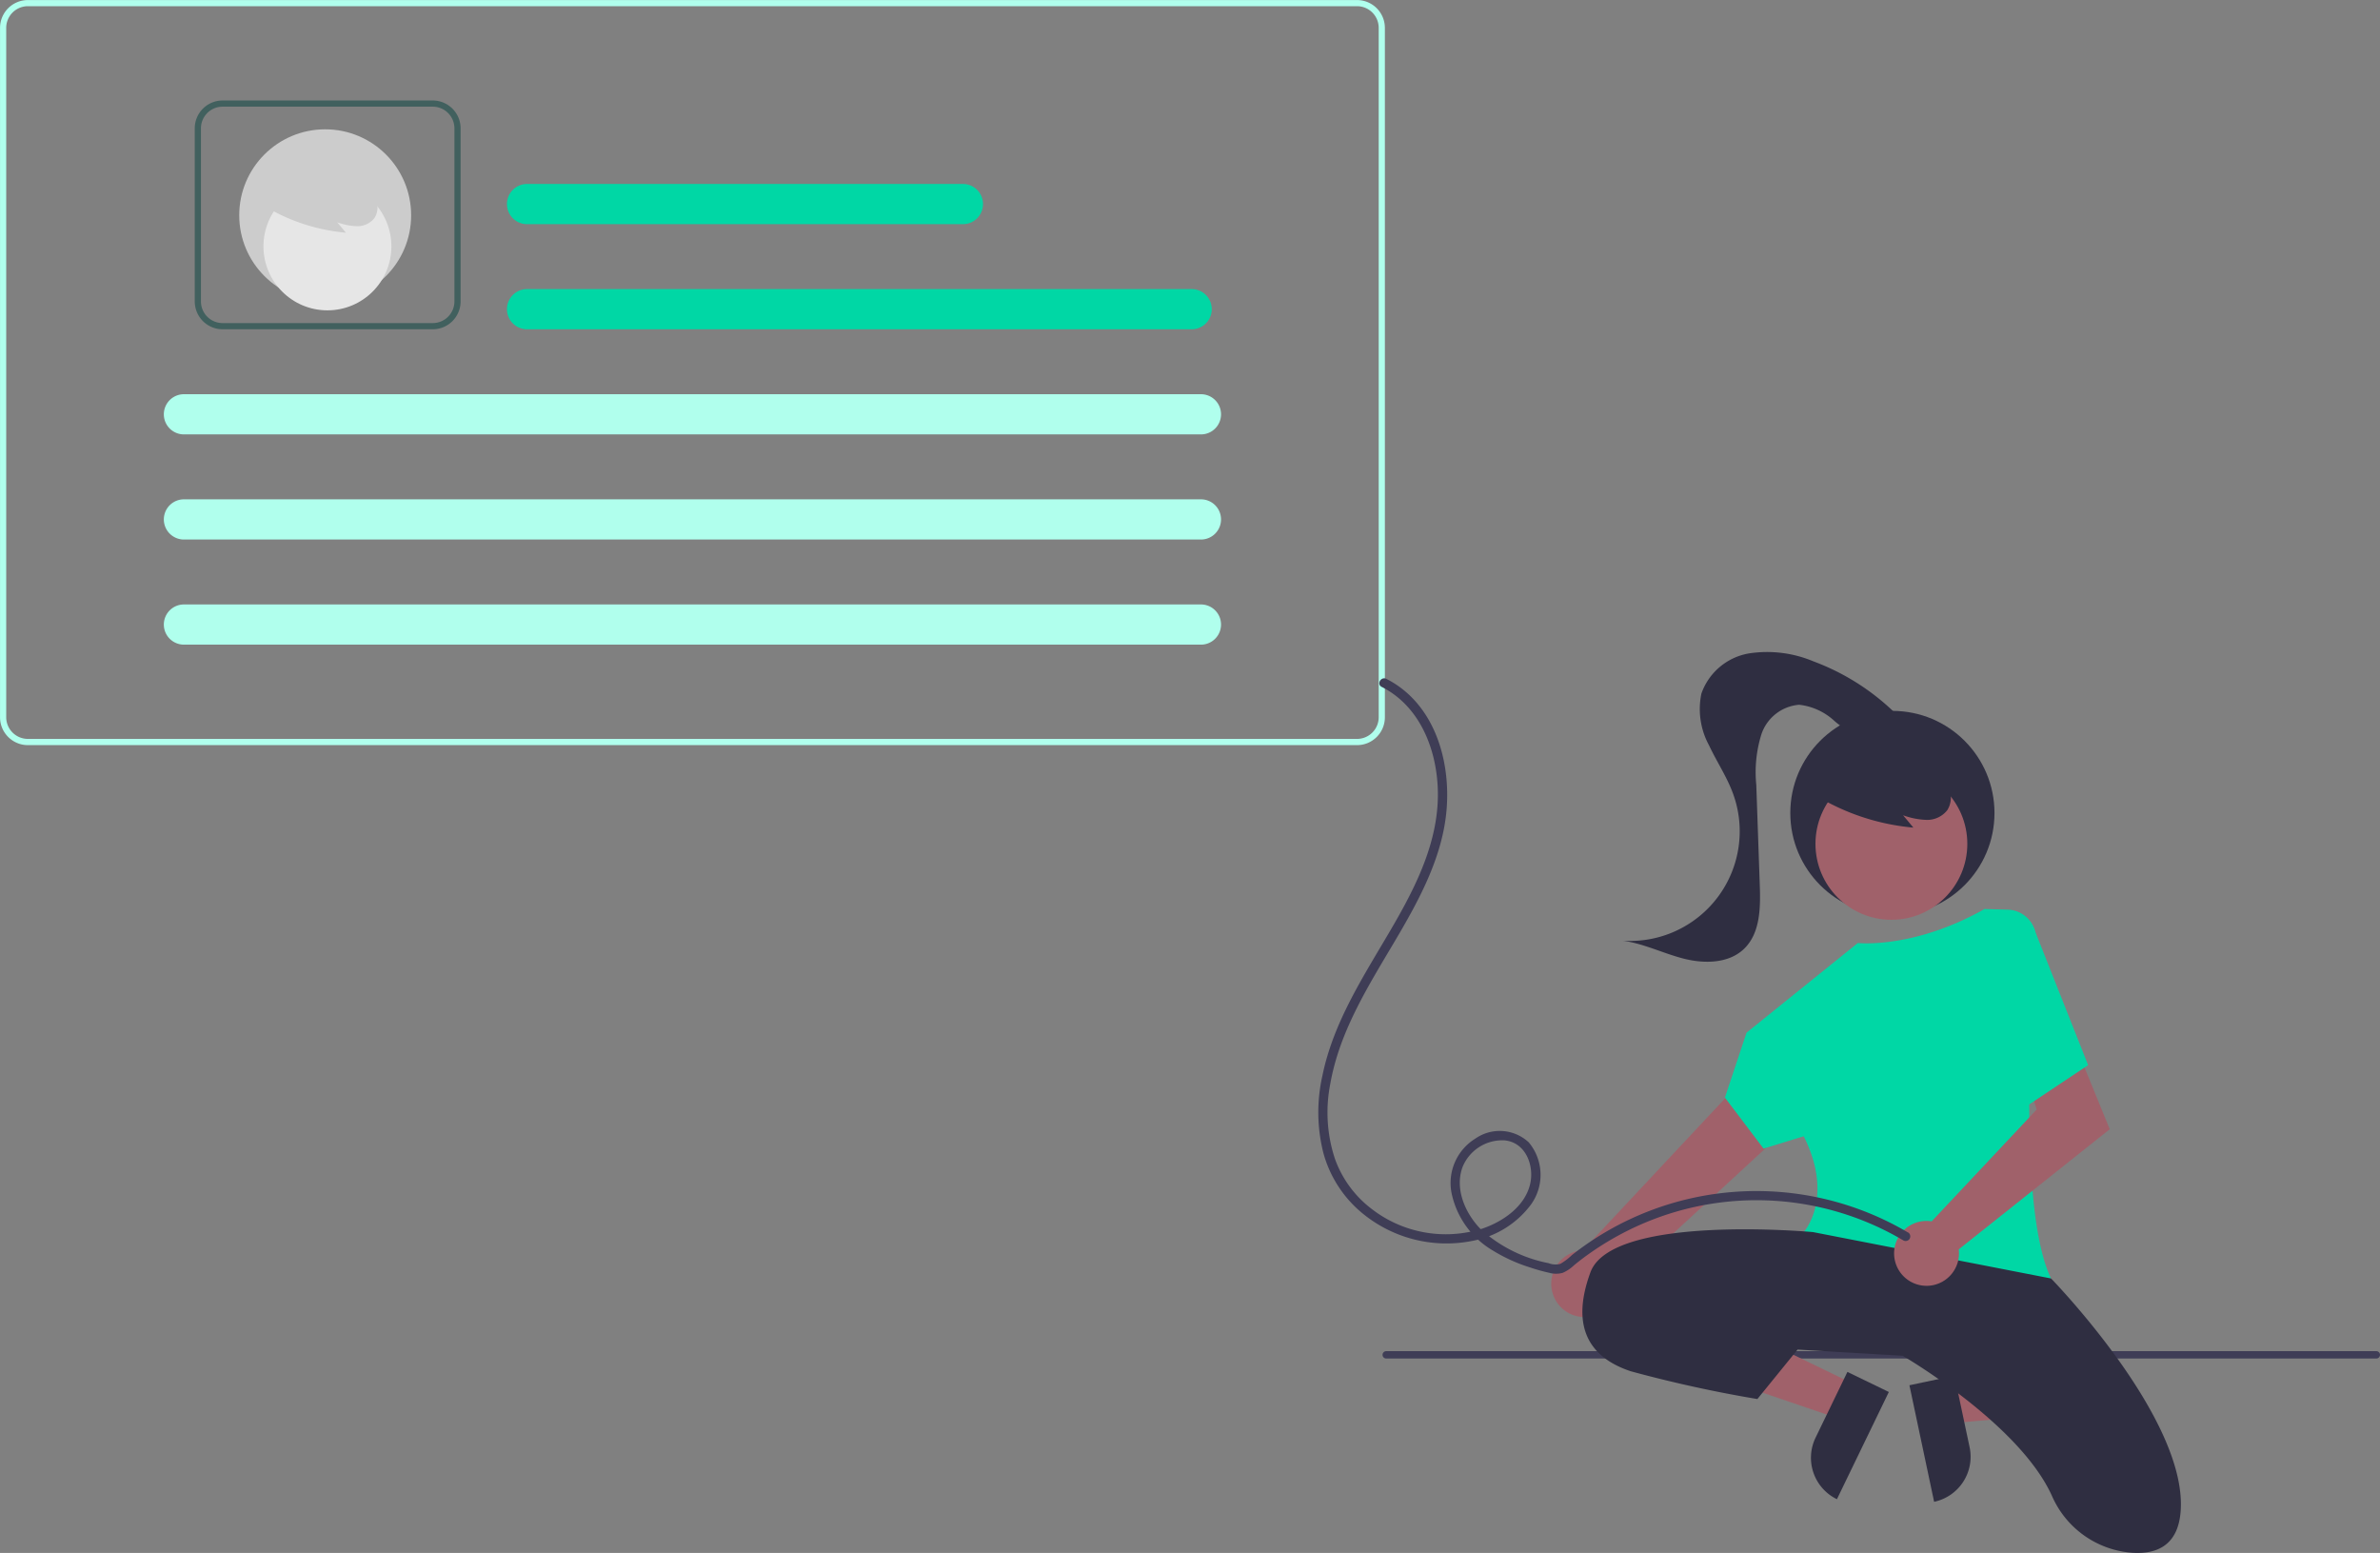<svg xmlns="http://www.w3.org/2000/svg" width="212" height="138.303" viewBox="0 0 212 138.303">
  <rect x="0" y="0" width="212" height="138.303" fill="#808080" stroke="none"/>
  <g id="Group_858" data-name="Group 858" transform="translate(-2884.951 -4595.193)">
    <path id="Path_12294" data-name="Path 12294" d="M750.807,636.531H662.614a.328.328,0,1,1,0-.656h88.194a.328.328,0,1,1,0,.656Z" transform="translate(2345.816 4079.651)" fill="#3f3d56"/>
    <circle id="Ellipse_406" data-name="Ellipse 406" cx="9.094" cy="9.094" r="9.094" transform="translate(3044.423 4658.503)" fill="#2f2e41"/>
    <path id="Path_12295" data-name="Path 12295" d="M629.373,441.153l.7,3.3,13.071-1.128-1.033-4.874Z" transform="translate(2428.878 4277.469)" fill="#a0616a"/>
    <path id="Path_12296" data-name="Path 12296" d="M0,0H10.61V4.1H4.1A4.1,4.1,0,0,1,0,0H0Z" transform="translate(3057.234 4728.942) rotate(-101.965)" fill="#2f2e41"/>
    <path id="Path_12297" data-name="Path 12297" d="M563.078,432.684l-1.471,3.038-12.419-4.228,2.171-4.484Z" transform="translate(2486.984 4285.762)" fill="#a0616a"/>
    <path id="Path_12298" data-name="Path 12298" d="M4.1,0h6.51V4.1H0A4.1,4.1,0,0,1,4.1,0Z" transform="translate(3044.886 4726.924) rotate(-64.164)" fill="#2f2e41"/>
    <path id="Path_12299" data-name="Path 12299" d="M719.368,557.034a2.958,2.958,0,0,0,3.5-2.886l20.479-18.881-5.086-3.939-18.542,19.81a2.974,2.974,0,0,0-.351,5.9Z" transform="translate(2306.226 4155.411)" fill="#a0616a"/>
    <circle id="Ellipse_407" data-name="Ellipse 407" cx="6.763" cy="6.763" r="6.763" transform="translate(3046.665 4663.582)" fill="#a0616a"/>
    <path id="Path_12300" data-name="Path 12300" d="M773.039,509.658l1.927-5.782,9.913-7.985s4.956.551,11.289-3.029l2.066.059a2.6,2.6,0,0,1,2.521,2.8c-.521,6.743-1.527,24.106,1.333,30.046,0,0-15.144,3.855-22.028-4.13,0,0,2.754-3.029,0-8.536l-3.58,1.1Z" transform="translate(2265.559 4183.286)" fill="#00d7a5"/>
    <path id="Path_12301" data-name="Path 12301" d="M747.472,596.71s-17.9-1.652-19.825,3.58.275,7.71,3.58,8.811a115.2,115.2,0,0,0,11.289,2.478l3.58-4.406,9.362.551s10.432,6.05,13.316,12.521a8.47,8.47,0,0,0,7.1,5.022c2.312.161,4.368-.712,4.368-4.326,0-8.261-11.565-20.1-11.565-20.1Z" transform="translate(2298.974 4108.212)" fill="#2f2e41"/>
    <path id="Path_12302" data-name="Path 12302" d="M752.039,626.176s4.681-1.377,12.115,2.2" transform="translate(2280.777 4086.868)" fill="#2f2e41"/>
    <path id="Path_12303" data-name="Path 12303" d="M802.4,445.993a20.112,20.112,0,0,0,8.7,2.867l-.917-1.1a6.74,6.74,0,0,0,2.082.413,2.28,2.28,0,0,0,1.859-.87,2.121,2.121,0,0,0,.142-1.959,4.017,4.017,0,0,0-1.264-1.58,7.523,7.523,0,0,0-7-1.251,4.5,4.5,0,0,0-2.091,1.342,2.543,2.543,0,0,0-.513,2.357" transform="translate(2244.286 4220.039)" fill="#2f2e41"/>
    <path id="Path_12304" data-name="Path 12304" d="M764.532,415.4a20.785,20.785,0,0,0-7.562-4.89,10.64,10.64,0,0,0-5.729-.711,5.46,5.46,0,0,0-4.252,3.582,6.76,6.76,0,0,0,.691,4.627c.677,1.443,1.58,2.782,2.127,4.279a9.766,9.766,0,0,1-9.827,13.1c1.878.252,3.609,1.134,5.444,1.6s4,.438,5.366-.877c1.443-1.391,1.472-3.653,1.4-5.656q-.155-4.467-.311-8.934a11.35,11.35,0,0,1,.45-4.5,3.868,3.868,0,0,1,3.369-2.646,5.526,5.526,0,0,1,3.095,1.4,6.323,6.323,0,0,0,3.048,1.524c1.147.1,2.457-.747,2.371-1.9" transform="translate(2289.515 4243.584)" fill="#2f2e41"/>
    <path id="Path_12305" data-name="Path 12305" d="M335.919,265.221h-118.4a2.481,2.481,0,0,1-2.478-2.478v-61.4a2.481,2.481,0,0,1,2.478-2.478h118.4a2.481,2.481,0,0,1,2.478,2.478v61.4A2.481,2.481,0,0,1,335.919,265.221Zm-118.4-65.809a1.93,1.93,0,0,0-1.927,1.927v61.4a1.93,1.93,0,0,0,1.927,1.927h118.4a1.93,1.93,0,0,0,1.927-1.927v-61.4a1.93,1.93,0,0,0-1.927-1.927Z" transform="translate(2669.913 4396.333)" fill="#b0ffed"/>
    <path id="Path_12306" data-name="Path 12306" d="M299.241,251.737H280.517a2.481,2.481,0,0,1-2.478-2.478v-15.42a2.481,2.481,0,0,1,2.478-2.478h18.724a2.481,2.481,0,0,1,2.478,2.478v15.42A2.481,2.481,0,0,1,299.241,251.737Zm-18.724-19.825a1.93,1.93,0,0,0-1.927,1.927v15.42a1.93,1.93,0,0,0,1.927,1.927h18.724a1.93,1.93,0,0,0,1.927-1.927v-15.42a1.93,1.93,0,0,0-1.927-1.927Z" transform="translate(2624.26 4372.781)" fill="#41605e"/>
    <path id="Path_12307" data-name="Path 12307" d="M269.829,326.361a1.79,1.79,0,0,0,0,3.58H360.42a1.79,1.79,0,1,0,0-3.58Z" transform="translate(2631.506 4303.94)" fill="#b0ffed"/>
    <path id="Path_12308" data-name="Path 12308" d="M380.829,258.361a1.79,1.79,0,1,0,0,3.58h38.825a1.79,1.79,0,0,0,0-3.58Z" transform="translate(2551.07 4353.216)" fill="#00d7a5"/>
    <path id="Path_12309" data-name="Path 12309" d="M380.829,292.361a1.79,1.79,0,1,0,0,3.58h59.2a1.79,1.79,0,0,0,0-3.58Z" transform="translate(2551.07 4328.578)" fill="#00d7a5"/>
    <path id="Path_12310" data-name="Path 12310" d="M269.829,360.361a1.79,1.79,0,0,0,0,3.58H360.42a1.79,1.79,0,1,0,0-3.58Z" transform="translate(2631.506 4279.302)" fill="#b0ffed"/>
    <path id="Path_12311" data-name="Path 12311" d="M269.829,394.361a1.79,1.79,0,0,0,0,3.58H360.42a1.79,1.79,0,1,0,0-3.58Z" transform="translate(2631.506 4254.664)" fill="#b0ffed"/>
    <circle id="Ellipse_408" data-name="Ellipse 408" cx="7.656" cy="7.656" r="7.656" transform="translate(2906.261 4606.71)" fill="#ccc"/>
    <circle id="Ellipse_409" data-name="Ellipse 409" cx="5.698" cy="5.698" r="5.698" transform="translate(2908.418 4611.436)" fill="#e6e6e6"/>
    <path id="Path_12312" data-name="Path 12312" d="M300.314,256.808a16.946,16.946,0,0,0,7.331,2.416l-.773-.926a5.679,5.679,0,0,0,1.754.348,1.921,1.921,0,0,0,1.566-.733,1.787,1.787,0,0,0,.12-1.651,3.385,3.385,0,0,0-1.065-1.331,6.339,6.339,0,0,0-5.9-1.054,3.788,3.788,0,0,0-1.762,1.13,2.143,2.143,0,0,0-.432,1.986" transform="translate(2608.118 4356.692)" fill="#ccc"/>
    <path id="Path_12313" data-name="Path 12313" d="M830.662,553.862a2.9,2.9,0,0,1,.455.039l9.35-9.953-.953-3.178,4.607-2.065,2.86,6.991-13.452,10.7a2.89,2.89,0,1,1-2.867-2.534Z" transform="translate(2225.898 4150.065)" fill="#a0616a"/>
    <path id="Path_12314" data-name="Path 12314" d="M860.539,493.771h0a2.6,2.6,0,0,1,3.477,1.42l4.783,12.072-7.435,4.956Z" transform="translate(2202.153 4182.79)" fill="#00d7a5"/>
    <path id="Path_12315" data-name="Path 12315" d="M694.027,467.618a26.544,26.544,0,0,0-29.94,2.025,5.22,5.22,0,0,1-1.018.771,1.67,1.67,0,0,1-1.046-.058,12.608,12.608,0,0,1-6.035-3.011c-1.377-1.406-2.34-3.558-1.646-5.516a3.818,3.818,0,0,1,3.748-2.41c1.908.171,2.688,2.289,2.272,3.949-.492,1.962-2.4,3.274-4.213,3.9a10.793,10.793,0,0,1-9.974-1.808,9.7,9.7,0,0,1-3.188-4.4,13.179,13.179,0,0,1-.411-6.686c.822-4.646,3.341-8.633,5.705-12.625,2.2-3.717,4.4-7.7,4.675-12.1.219-3.5-.7-7.37-3.31-9.862a8.722,8.722,0,0,0-2.078-1.469c-.473-.24-.892.473-.417.713,3.378,1.71,4.88,5.5,5,9.118.151,4.509-1.913,8.608-4.128,12.406-2.434,4.173-5.156,8.27-6.145,13.079a14.744,14.744,0,0,0,.088,6.935,10.546,10.546,0,0,0,3.071,5,11.776,11.776,0,0,0,10.375,2.765,8.367,8.367,0,0,0,5.039-3.2,4.518,4.518,0,0,0-.2-5.541,3.8,3.8,0,0,0-4.756-.331,4.646,4.646,0,0,0-2.122,4.832,7.766,7.766,0,0,0,3.669,5.129,14.6,14.6,0,0,0,3.286,1.5,16.815,16.815,0,0,0,1.754.492,2.234,2.234,0,0,0,1.2,0,3.455,3.455,0,0,0,1.008-.677c.492-.405,1-.788,1.526-1.152a26.318,26.318,0,0,1,3.179-1.892,25.678,25.678,0,0,1,24.623.833.413.413,0,0,0,.417-.713Z" transform="translate(2360.873 4237.334)" fill="#3f3d56"/>
  </g>
</svg>

